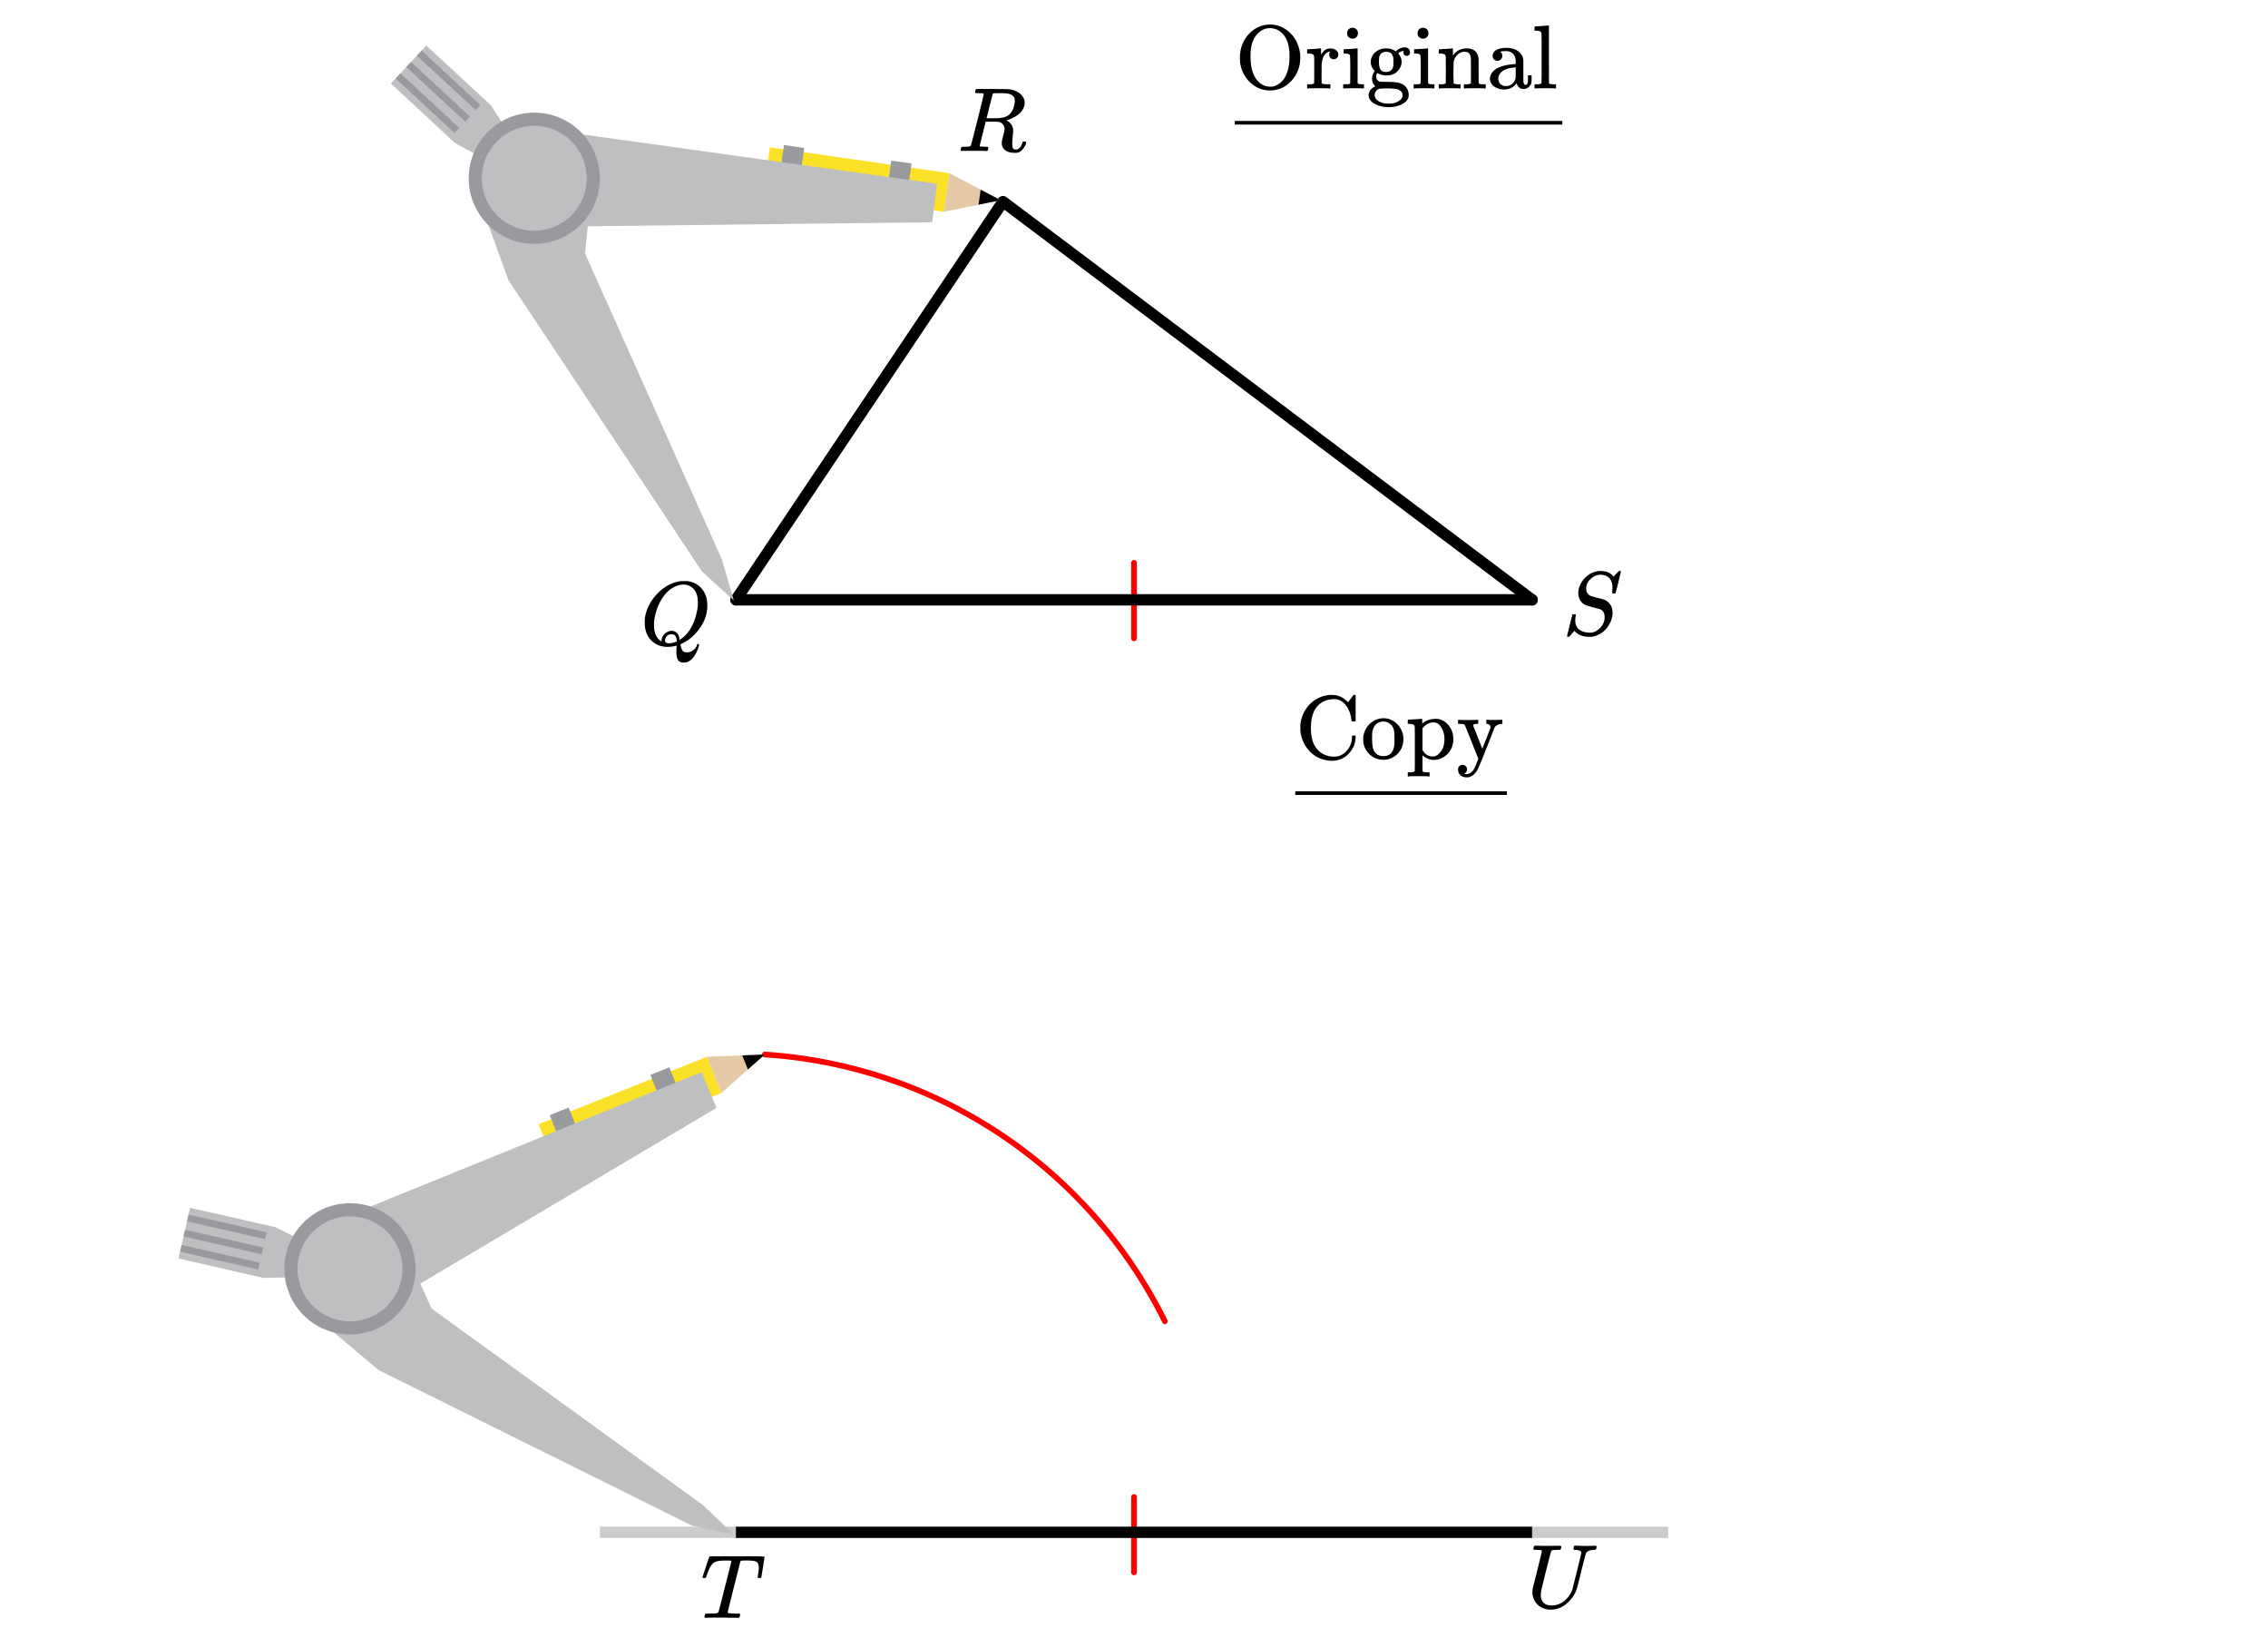 <svg xmlns="http://www.w3.org/2000/svg" width="450" height="322.938" viewBox="0 0 450 323"><defs><clipPath id="a"><path d="M245 23h65v2h-65zm0 0"/></clipPath><clipPath id="b"><path d="M257 156h42v2h-42zm0 0"/></clipPath></defs><path fill="#fff" d="M0 0h450v323H0z"/><path d="M224.438 126.64v-15.003a.563.563 0 0 1 1.125 0v15.004a.56.56 0 0 1-.563.562.56.56 0 0 1-.563-.562zm0 0M225.563 296.965v15.004a.563.563 0 0 1-1.125 0v-15.004a.563.563 0 0 1 1.125 0zm0 0" fill="red"/><path d="M304 119L199 40M199 40l-53 79" fill="red" stroke-width="2.25" stroke-linecap="round" stroke="#000"/><path d="M146 119h158" fill="none" stroke-width="2.25" stroke-linecap="round" stroke="#000"/><path d="M137 303l-62-31M75 272l-12-10M63 262l6-10M69 252l11-5M80 247l6 13M86 260l53 39M139 299l7 5M146 304l-9-1M60 253l-8 1M52 254l-17-4M35 250l3-10M38 240l17 3M55 243l5 3M60 246l9 6M69 252l-9 1M36 247l16 4M52 251l-1 1M51 252l-15-4M36 245l1-1M37 244l15 4M52 249l-16-4M37 241l16 3M53 246l-16-4M140 210l3 7M143 217l-33 13M110 230l-3-7M107 223l33-13M152 209l-9 8M143 217l-3-7M140 210l12-1M152 209l-4 3M148 212l-1-3M113 220l2 4M115 224l-4 2M111 226l-2-5M109 221l4-1M133 212l2 4M135 216l-4 2M131 218l-2-5M129 213l4-1M65 243l74-30M139 213l3 7M142 220l-64 38M78 258l-9-6M69 252l-4-9M139 113l-38-57M101 56l-5-15M96 41l10-6M106 35l11 1M117 36l-1 14M116 50l27 61M143 111l3 8M146 119l-7-6M97 32l-7-4M90 28L78 17M78 17l7-8M85 9l12 12M97 21l4 5M101 26l5 9M106 35l-9-3M78 16l1-1M79 15l12 10M91 25l-1 1M90 26L78 16M81 13l1-1M82 12l11 11M93 23l-1 1M92 24L81 13M83 11l1-1M84 10l11 11M95 21l-1 1M94 22L83 11M188 34l-1 8M187 42l-35-5M152 37l1-8M153 29l35 5M199 40l-12 2M187 42l1-8M188 34l11 6M199 40l-5 1M194 41l1-3M195 38l4 2M160 29l-1 5M155 34l1-5M181 32l-1 5M176 37l1-5M107 25l79 11M186 36l-1 8M185 44l-75 1M110 45l-4-10M106 35l1-10M230.64 262.414l-.921-1.82.5-.254-.496.265-.961-1.8.496-.266-.492.277-1-1.777.492-.277-.485.285-1.039-1.754.485-.285-.477.293-1.078-1.73.48-.298-.472.305-1.113-1.71.472-.305-.465.316-1.148-1.688.465-.316-.457.328-1.188-1.66.461-.328-.453.336-1.219-1.633.45-.336-.442.344-1.254-1.61.442-.343-.434.355-1.289-1.582.438-.355-.43.363-1.32-1.555.425-.363-.418.375-1.355-1.527.418-.371-.41.378-1.387-1.492.41-.383-.402.391-1.418-1.465.402-.394-.394.402-1.45-1.438.395-.398-.387.406-1.48-1.402.386-.406-.375.414-1.511-1.371.379-.418-.371.425-1.536-1.34.368-.425-.36.433-1.566-1.304.36-.434-.352.442-1.594-1.274.351-.441-.343.449-1.621-1.238.343-.45-.332.458-1.648-1.204.332-.457-.32.461-1.672-1.164.32-.465-.313.47-1.695-1.13.313-.469-.305.473-1.719-1.094.301-.476-.293.484-1.742-1.058.293-.48-.285.483-1.766-1.019.281-.488-.27.496-1.788-.985.273-.492-.262.496-1.808-.941.262-.5-.25.504-1.829-.906.25-.504-.238.511-1.847-.867.238-.508-.227.512-1.867-.824.23-.516-.218.52-1.88-.785.216-.52-.207.524-1.899-.747.207-.523-.195.527-1.914-.703.195-.531-.183.535-1.93-.664.184-.535-.172.539-1.942-.625.172-.535-.16.539-1.953-.582.16-.54-.152.544-1.965-.54.148-.542-.137.547-1.98-.496.14-.547-.128.547-1.989-.454.125-.547-.113.551-1.996-.414.113-.55-.101.554-2.004-.371.101-.55-.09.554-2.015-.328.09-.555-.078.559-2.02-.285.078-.555-.066.558-2.024-.242.063-.558-.05.562-2.032-.199.055-.559-.043.563-2.036-.152a.57.57 0 0 1-.519-.606.567.567 0 0 1 .605-.52l2.036.153c.004.004.007.004.011.004l2.028.195h.011l2.028.242h.011l2.02.285h.012l2.015.329h.012l2.004.37h.012l2 .415h.011l1.989.457h.011l1.977.5h.012l1.968.539c.004.004.008.004.012.004l1.953.582c.004 0 .008.004.012.004l1.941.62c.004.005.008.005.012.005l1.93.664c.004.004.008.004.012.004l1.914.707c.003 0 .007 0 .011.004l1.899.746c.004 0 .008.004.011.004l1.88.785c.003.004.007.004.011.004l1.867.828c.004 0 .004.004.008.004l1.848.867c.004 0 .008.004.011.004l1.829.906c.003.004.007.004.011.004l1.805.945c.004.004.008.004.012.008l1.789.98c.004.004.008.004.008.008l1.77 1.02s.003.004.007.004l1.746 1.058.008.008 1.722 1.094c.004.004.008.004.008.008l1.7 1.133c.003 0 .007.003.007.003l1.676 1.168c0 .004.004.008.008.008l1.648 1.203.008.008 1.621 1.238c.004.004.008.004.012.008l1.594 1.274c.004 0 .004.004.008.004l1.566 1.308c.004.004.008.004.012.008l1.535 1.34c.004 0 .008.004.012.008l1.507 1.37c.004.005.008.005.008.009l1.48 1.402.012.012 1.45 1.433c0 .004.003.008.007.008l1.418 1.469c.004 0 .004.004.008.008l1.387 1.496c.004 0 .004.004.008.007l1.355 1.524c.004.004.004.008.008.012l1.32 1.55c.004.004.008.008.008.012l1.29 1.582.007.008 1.254 1.61c.004.003.004.007.008.007l1.218 1.637c.004.004.004.008.008.012l1.184 1.66.008.008 1.148 1.687c0 .004.004.008.008.008l1.11 1.71c.003.005.003.009.007.013l1.074 1.734c.004 0 .004.004.008.008l1.04 1.758c0 .003.003.007.003.007l1 1.782c.004 0 .004.004.008.007l.96 1.801a.012.012 0 0 1 .005.008l.926 1.82a.564.564 0 0 1-1.004.512zm0 0" fill="red"/><path d="M304 305.125H146v-2.25h158zm0 0"/><path d="M146 305.125h-27v-2.25h27zm0 0M304 302.875h27v2.25h-27zm0 0" fill-opacity=".2"/><path d="M145.59 304.469l-8.324-1.813-62.168-30.84-12.02-10.109 6.336-9.98 10.316-5.157 5.875 13.043 53.829 38.957zm0 0M69.414 251.727l-9.82 1.632-7.348.172-16.855-3.86 2.293-10.046 16.976 3.852 5.395 2.757zm0 0" fill="#bdbfc1"/><path d="M51.223 251.863l-15.532-3.531.305-1.348 15.535 3.532zm0 0M51.91 248.848l-15.531-3.536.309-1.335 15.523 3.527zm0 0M52.594 245.836l-15.528-3.527.305-1.344 15.524 3.527zm0 0" fill="#989a9d"/><path d="M106.84 223.027l33.418-13.379 2.879 7.18-33.434 13.379zm0 0" fill="#fce129"/><path d="M140.258 209.648l11.472-.441-8.593 7.621zm0 0" fill="#e5c8a5"/><path d="M147.262 209.383l4.468-.176-3.351 2.969zm0 0"/><path d="M109.04 221.234l3.769-1.507 1.828 4.57-3.696 1.691zm0 0M129.02 213.254l3.77-1.508 1.831 4.57-3.695 1.692zm0 0" fill="#989a9d"/><path d="M69.414 251.727l-4.383-8.942 74.145-30.09 2.976 7.098-64.609 38.316zm0 0" fill="#bdbfc1"/><path d="M82.43 251.727c0 7.187-5.828 13.02-13.016 13.02-7.191 0-13.02-5.833-13.02-13.02 0-7.192 5.829-13.02 13.02-13.02 7.188 0 13.016 5.828 13.016 13.02zm0 0" fill="#989a9d"/><path d="M79.828 251.727c0 5.75-4.664 10.414-10.414 10.414-5.754 0-10.418-4.664-10.418-10.414 0-5.754 4.664-10.418 10.418-10.418 5.75 0 10.414 4.664 10.414 10.418zm0 0M145.59 119.14l-6.305-5.734-38.422-57.797-5.355-14.765 10.476-5.477 11.512.7-1.433 14.23 27.144 60.656zm0 0M105.984 35.367l-9.32-3.492-6.45-3.527-12.671-11.77 7.012-7.558 12.777 11.828 3.293 5.086zm0 0" fill="#bdbfc1"/><path d="M90.16 26.395L78.477 15.566l.941-1.015 11.684 10.828zm0 0M92.266 24.121L80.582 13.297l.934-1.004 11.683 10.82zm0 0M94.363 21.855L82.68 11.04l.933-1.012 11.68 10.817zm0 0" fill="#989a9d"/><path d="M152.742 29.234l35.63 5.125-1.095 7.657-35.644-5.133zm0 0" fill="#fce129"/><path d="M188.371 34.36l10.16 5.355-11.254 2.3zm0 0" fill="#e5c8a5"/><path d="M194.57 37.629l3.961 2.086-4.386.894zm0 0"/><path d="M155.543 28.777l4.02.582-.7 4.871-4.047-.382zm0 0M176.84 31.86l4.02.581-.704 4.871-4.047-.382zm0 0" fill="#989a9d"/><path d="M105.984 35.367l.676-9.933 79.254 11.02-.973 7.64-75.105.87zm0 0" fill="#bdbfc1"/><path d="M119 35.367c0 7.192-5.828 13.02-13.016 13.02-7.187 0-13.015-5.828-13.015-13.02 0-7.187 5.828-13.02 13.015-13.02 7.188 0 13.016 5.833 13.016 13.02zm0 0" fill="#989a9d"/><path d="M116.398 35.367c0 5.754-4.66 10.418-10.414 10.418S95.57 41.121 95.57 35.367s4.66-10.414 10.414-10.414 10.414 4.66 10.414 10.414zm0 0" fill="#bdbfc1"/><path d="M134.188 129.387c0-.125.007-.34.023-.649.016-.304.023-.5.023-.586v-.078l-.265.078a6.91 6.91 0 0 1-1.516.188c-1.27 0-2.332-.406-3.187-1.219-.907-.883-1.36-2.07-1.36-3.562 0-.426.004-.696.016-.813.219-1.644.91-3.156 2.078-4.531.344-.383.707-.75 1.094-1.094 1.324-1.101 2.715-1.719 4.172-1.844h.312c.45 0 .734.008.86.016 1.175.168 2.12.684 2.828 1.547.707.867 1.062 1.96 1.062 3.281 0 1.606-.5 3.11-1.5 4.508-1 1.402-2.176 2.414-3.531 3.039l-.297.14v.094a.13.13 0 0 0 .016.055c.011.027.02.063.023.11a.443.443 0 0 0 .024.117c.113.468.253.793.421.968.168.18.438.266.813.266.45 0 .86-.14 1.234-.422.375-.281.614-.613.719-1 .074-.164.152-.25.234-.25.114 0 .184.059.203.172 0 .074-.042.246-.125.516-.488 1.46-1.156 2.398-2 2.812-.3.137-.605.203-.906.203-.55 0-.933-.176-1.148-.531-.215-.352-.32-.863-.32-1.531zm-.938-4.235c.426 0 .785.157 1.07.47.285.312.457.76.508 1.343l.234-.172c.926-.633 1.676-1.516 2.243-2.64.566-1.126.945-2.41 1.132-3.86.012-.113.016-.367.016-.766 0-1.406-.406-2.41-1.219-3.015a2.662 2.662 0 0 0-1.64-.532c-.582 0-1.172.149-1.766.438-1.082.531-1.984 1.426-2.703 2.68-.719 1.257-1.172 2.664-1.36 4.226-.011.137-.015.383-.015.735 0 1.25.328 2.195.984 2.828.282.25.453.375.516.375v-.14c0-.54.215-1.005.64-1.392.426-.382.88-.578 1.36-.578zm-.594 2.47c.551 0 1.094-.126 1.625-.376l-.031-.172c-.043-.664-.262-1.066-.656-1.203a2.826 2.826 0 0 0-.344-.031c-.043 0-.082 0-.117-.008-.035-.004-.059-.008-.07-.008a1.07 1.07 0 0 0-.235.047c-.238.074-.45.219-.625.43a1.102 1.102 0 0 0-.266.71c0 .407.239.61.72.61zm0 0M319.953 116.59c0-.82-.207-1.453-.617-1.899-.41-.441-1.008-.664-1.79-.664-.667 0-1.3.274-1.905.813-.606.543-.907 1.183-.907 1.922 0 .375.094.695.282.96.187.266.433.446.734.54.031.023.445.14 1.242.351.797.215 1.2.32 1.211.32.188.044.418.165.688.36.718.512 1.078 1.277 1.078 2.297 0 .312-.047.652-.14 1.015a3.544 3.544 0 0 1-.36.985c-.739 1.48-1.903 2.387-3.485 2.719a4.312 4.312 0 0 1-.625.03c-1.187 0-2.109-.327-2.765-.984l-.188-.203-.5.563c-.332.375-.52.574-.554.594-.036.023-.098.03-.18.03-.156 0-.235-.046-.235-.14 0-.031.348-1.441 1.047-4.234.02-.07.141-.11.36-.11h.234a.424.424 0 0 1 .102.125c.004.024-.008.122-.04.297-.05.305-.077.61-.077.922.042.781.324 1.364.843 1.742.52.383 1.235.57 2.14.57.114 0 .263-.007.438-.03.563-.133 1.067-.438 1.516-.907.45-.469.734-1.004.86-1.61.019-.1.03-.288.03-.562 0-.77-.312-1.289-.937-1.562-.074-.008-.504-.121-1.297-.336-.793-.211-1.203-.328-1.234-.352a2.31 2.31 0 0 1-1.274-.906c-.316-.445-.476-.984-.476-1.61 0-.6.168-1.226.508-1.866.34-.641.754-1.137 1.242-1.493.605-.52 1.34-.847 2.203-.984.05-.008.121-.016.203-.016h.203c1.25 0 2.125.383 2.625 1.141l1.063-1.14c.011 0 .035 0 .07-.008.035-.004.066-.008.086-.008.156 0 .234.043.234.125 0 .086-.168.812-.507 2.187-.34 1.375-.528 2.082-.563 2.117-.035.04-.133.055-.289.055-.238 0-.36-.055-.36-.172 0-.07.005-.129.016-.172 0-.062.008-.191.024-.39.015-.196.023-.336.023-.422zm0 0M195.172 18.637c0-.008-.008-.024-.024-.04-.015-.015-.035-.023-.054-.03a.26.26 0 0 1-.07-.032.333.333 0 0 0-.11-.031c-.047-.004-.09-.008-.125-.008h-.14c-.06 0-.11 0-.157-.008a2.047 2.047 0 0 0-.172-.008h-.18c-.292 0-.464-.003-.523-.015-.058-.008-.097-.047-.117-.11-.031-.039-.027-.148.016-.328.05-.218.105-.336.156-.359.02-.008 1.066-.016 3.14-.016 2.063.012 3.176.028 3.344.047 1.094.156 1.922.531 2.485 1.125.449.48.672 1.012.672 1.594 0 .125-.028.309-.079.547-.28 1.074-1.16 1.937-2.64 2.594-.531.21-.832.312-.906.312l.125.078c.8.461 1.203 1.121 1.203 1.985 0 .148-.032.53-.094 1.156a16.81 16.81 0 0 0-.078 1.422c0 .418.043.715.125.89.082.18.27.266.562.266.168 0 .27-.016.313-.047.457-.176.781-.578.969-1.203.062-.164.113-.266.148-.305.035-.035.129-.054.273-.054.239 0 .36.074.36.218 0 .22-.145.563-.438 1.032-.355.523-.77.851-1.25.984a2.847 2.847 0 0 1-.531.031c-1.25 0-2.059-.375-2.422-1.125a1.55 1.55 0 0 1-.187-.719c0-.132.004-.242.007-.32.004-.078.016-.164.032-.265.015-.098.027-.172.039-.22.011-.046.039-.148.086-.304a3.41 3.41 0 0 0 .101-.406c.188-.688.281-1.125.281-1.313 0-.601-.261-1.05-.78-1.343a1.427 1.427 0 0 0-.446-.141c-.121-.008-.543-.02-1.274-.031h-1.25l-.578 2.343c-.394 1.586-.593 2.387-.593 2.407 0 .086.02.133.062.14.082.043.41.075.984.094H196c.05.086.082.137.094.156.011.024-.004.133-.047.328-.043.157-.098.274-.172.344h-.281a60.564 60.564 0 0 0-2.36-.031c-.28 0-.68.004-1.195.008-.516.008-.894.008-1.133.008-.207 0-.312-.055-.312-.172 0-.02.015-.102.047-.25.062-.227.125-.352.187-.375.05-.008.14-.016.266-.016h.11c.323 0 .683-.016 1.077-.047.168-.039.281-.113.344-.219.043-.05.477-1.718 1.305-5.007.828-3.285 1.242-5.024 1.242-5.211zm5.89.468a1.899 1.899 0 0 0-1-.507c-.406-.078-.988-.118-1.75-.118-.136 0-.28.004-.437.008-.156.008-.293.008-.406.008h-.188c-.156.012-.265.063-.328.156a947.725 947.725 0 0 0-1.203 4.797c0 .012.41.016 1.234.016.938-.008 1.563-.05 1.875-.125.782-.133 1.38-.488 1.797-1.063.2-.27.364-.632.492-1.086.13-.453.196-.855.196-1.21 0-.376-.094-.665-.281-.876zm0 0M146.469 320.95c-.324 0-.86-.005-1.61-.016-.75-.008-1.332-.016-1.75-.016-1.55 0-2.535.012-2.953.031h-.281a.6.6 0 0 1-.11-.156c-.011-.031.005-.14.048-.328.042-.156.097-.27.171-.344h.516c.719 0 1.203-.016 1.453-.047.207-.02.36-.054.453-.11.012-.019.02-.03.031-.03.063-.032.122-.149.18-.36.059-.207.301-1.144.727-2.812.199-.82.363-1.489.5-2 .844-3.301 1.265-4.989 1.265-5.063 0-.062-.175-.094-.53-.094h-.548c-.812 0-1.344.04-1.594.11-.511.105-.902.312-1.171.625-.325.367-.676 1.101-1.063 2.203-.082.262-.144.414-.18.46-.035.048-.117.071-.242.071h-.062c-.156 0-.254-.015-.29-.047-.034-.03-.054-.062-.054-.093 0-.07.184-.645.547-1.72.262-.831.48-1.491.656-1.984.074-.226.152-.382.234-.468h8.438c1.605 0 2.406.031 2.406.093v.016l.016.016v.047c0 .074-.106.757-.313 2.054-.207 1.297-.316 1.953-.328 1.961 0 .043-.027.074-.078.094-.02.023-.11.031-.266.031-.074 0-.128 0-.171-.008-.043-.003-.067-.007-.078-.015-.012-.004-.028-.024-.055-.055-.028-.031-.043-.05-.055-.062 0-.082.016-.243.047-.485.113-.644.172-1.117.172-1.422 0-.27-.035-.496-.11-.68a1.345 1.345 0 0 0-.242-.413c-.09-.094-.25-.164-.484-.22a4.33 4.33 0 0 0-.61-.093c-.171-.008-.449-.02-.835-.031-.551 0-.903.008-1.047.023-.145.016-.25.063-.313.133-.011.012-.437 1.688-1.281 5.031-.844 3.344-1.266 5.043-1.266 5.094 0 .086.078.137.235.156.176.055.629.086 1.36.094.405 0 .648.008.726.016.078.011.129.047.148.11.012.042 0 .148-.031.312-.05.21-.106.336-.156.375l-.047.015h-.125zm0 0M305.734 316.434c0 .656.184 1.168.547 1.53.364.368.887.548 1.563.548.98 0 1.847-.317 2.601-.953a4.964 4.964 0 0 0 1.57-2.297c1.176-4.696 1.766-7.102 1.766-7.219 0-.313-.379-.5-1.14-.563-.262 0-.403-.039-.422-.125-.02-.039-.016-.14.015-.296.012-.032.024-.07.04-.118a.367.367 0 0 0 .023-.109c0-.023.004-.047.015-.07.012-.02.02-.04.032-.055a.185.185 0 0 1 .039-.039.127.127 0 0 1 .055-.016h.093c.176 0 .489.008.93.024a33.05 33.05 0 0 0 2.234.008c.41-.008.696-.016.852-.016.176 0 .265.062.265.187 0 .043-.019.141-.062.29-.043.152-.066.234-.078.242-.043.062-.176.093-.406.093-.856.032-1.387.274-1.594.72-.031.062-.332 1.218-.906 3.468-.489 2.031-.793 3.23-.907 3.594-.355 1.062-1.004 2.008-1.953 2.836-.949.828-2.004 1.242-3.172 1.242-.968 0-1.785-.274-2.445-.828-.66-.551-1.059-1.27-1.195-2.157a3.124 3.124 0 0 1-.016-.406c0-.281.012-.531.031-.75.032-.101.2-.77.508-2 .309-1.226.606-2.437.899-3.625.293-1.187.437-1.832.437-1.937 0-.082-.344-.133-1.031-.157-.281 0-.453-.003-.516-.015-.062-.008-.105-.047-.125-.11-.02-.039-.015-.148.016-.328.05-.195.105-.316.156-.359.031-.008.137-.016.313-.016a60.57 60.57 0 0 0 2.453.032c.281 0 .676 0 1.187-.008.512-.004.88-.008 1.11-.008.156 0 .246.039.265.11.031.03.028.14-.015.327-.051.2-.11.32-.172.36h-.133c-.035 0-.078.004-.125.008-.047.007-.102.007-.164.007h-.156c-.637.012-1 .055-1.094.125a.258.258 0 0 0-.125.125c-.02.024-.192.657-.516 1.899a256.08 256.08 0 0 0-.976 3.89c-.328 1.352-.508 2.145-.54 2.383-.019.168-.03.344-.03.532zm0 0"/><g clip-path="url(#a)"><path d="M245 23.988h7187.5v.719H245zm0 0h7187.5v.719H245zm0 0"/></g><path d="M258 11.41a9.9 9.9 0 0 0-.031-.75c-.188-1.39-.672-2.594-1.469-3.578-.36-.406-.672-.719-.938-.922-1.078-.875-2.265-1.297-3.578-1.297-.203 0-.359 0-.468.016a5.519 5.519 0 0 0-3.078 1.281c-.266.188-.579.5-.954.938-.984 1.265-1.468 2.718-1.468 4.328 0 .5.015.906.078 1.203.234 1.36.812 2.531 1.719 3.484.921.969 2.015 1.563 3.296 1.766.266.047.563.062.875.062 1.657 0 3.078-.625 4.25-1.906C257.406 14.77 258 13.223 258 11.41zm-4.594-5.515c1.328.671 2.11 1.921 2.36 3.75.062.343.093.843.093 1.53 0 2-.406 3.532-1.187 4.595-.625.765-1.344 1.234-2.156 1.406-.078.015-.25.015-.516.015-.75 0-1.422-.25-2.016-.734-1.234-.984-1.859-2.75-1.859-5.281 0-.688.031-1.188.094-1.531.125-.891.39-1.672.812-2.313a3.928 3.928 0 0 1 1.563-1.437 3.341 3.341 0 0 1 1.39-.313c.453 0 .938.11 1.422.313zm6.235 10.828h-.282v.828h.141c.172-.031.844-.047 2.016-.047 1.312 0 2.078.016 2.296.047h.157v-.828h-.563c-.515-.016-.828-.047-.953-.094a.302.302 0 0 1-.219-.172v-.36-.359c-.015-.14-.015-.297-.015-.468v-.485c0-.344.015-.75.015-1.219v-.703c.079-1.047.36-1.812.829-2.265.109-.078.25-.172.437-.266.25-.078.39-.094.422-.078 0 .016-.016.047-.047.094a.857.857 0 0 0-.14.5c0 .265.093.484.265.656.172.172.39.25.64.25s.47-.094.641-.266c.188-.172.266-.39.266-.656 0-.437-.235-.781-.703-1.031-.235-.125-.516-.188-.86-.188-.453 0-.812.11-1.093.328-.282.204-.532.516-.766.891V9.598h-.047c-.015 0-.078 0-.203.015-.11.016-.281.032-.516.047-.234.016-.437.031-.625.047l-.656.031c-.219.016-.375.016-.5.032l-.187.015c-.016 0-.032.14-.032.422v.406h.329c.39.032.656.078.796.157.141.078.22.234.266.468l.016.407v3.703c0 .203 0 .39-.016.562v.562c-.094.173-.375.25-.844.25zm8.765-11.22c-.328 0-.594.095-.797.298-.218.187-.312.453-.312.781 0 .438.156.734.484.922.156.11.344.156.594.156.219 0 .422-.047.578-.156.313-.188.485-.484.485-.922 0-.328-.11-.578-.297-.766-.188-.187-.438-.28-.735-.312zm2.094 12.048h.14v-.828h-.421c-.328-.016-.547-.032-.625-.063a.488.488 0 0 1-.219-.219V9.598h-.047c-.015 0-.078 0-.203.015-.125.016-.297.032-.516.047-.234.016-.453.031-.656.047l-.64.031c-.22.016-.391.016-.516.032l-.172.015c-.031 0-.031.14-.031.422v.406h.187c.61 0 .969.125 1.063.36.047.125.078 1.093.078 2.89 0 1.719-.016 2.578-.016 2.61a.46.46 0 0 1-.219.203 7.3 7.3 0 0 1-.89.047h-.281v.828h.14c.219-.031.875-.047 1.969-.047 1.11 0 1.734.016 1.875.047zm6.469-7.36l-.203-.125a3.25 3.25 0 0 0-1.704-.468c-.562 0-1.078.109-1.53.343-.454.22-.813.516-1.063.891-.328.469-.485.953-.485 1.469 0 .656.266 1.25.797 1.781-.36.469-.531.969-.531 1.531 0 .625.219 1.14.656 1.5l-.203.11c-.203.093-.39.234-.578.422a1.642 1.642 0 0 0-.563 1.25c0 .187.016.312.047.39.157.578.625 1.063 1.36 1.422.734.36 1.594.547 2.578.547 1 0 1.844-.188 2.562-.547.735-.36 1.204-.844 1.36-1.422.031-.078.047-.219.047-.437 0-.703-.235-1.297-.704-1.766-.421-.39-1-.625-1.734-.734-.281-.063-.937-.094-1.937-.11-.766-.015-1.188-.015-1.297-.031a.685.685 0 0 1-.313-.11c-.312-.202-.469-.515-.469-.937 0-.219.063-.453.204-.687.609.328 1.203.5 1.78.5 1.157 0 2-.407 2.579-1.235.313-.468.484-.953.484-1.437 0-.578-.203-1.125-.593-1.61-.032-.03-.047-.062-.079-.093 0-.016.047-.063.141-.125.25-.188.516-.313.797-.36.063-.015.11-.015.156-.031v.016c0 .015-.015.047-.015.047-.063.093-.079.218-.047.39.062.36.281.531.656.531.203 0 .36-.062.469-.171a.636.636 0 0 0 .187-.47c0-.312-.094-.546-.297-.75a.965.965 0 0 0-.718-.28c-.672 0-1.266.265-1.797.796zm-3.36 2.11c0-.422.016-.719.047-.922.063-.344.219-.61.469-.813.25-.187.547-.296.906-.296.781 0 1.25.375 1.406 1.109.032.203.047.5.047.922 0 .406-.015.703-.046.89a1.28 1.28 0 0 1-.454.782c-.25.203-.562.297-.937.297-.563 0-.938-.157-1.14-.5-.204-.329-.298-.829-.298-1.47zm4.188 5.672c.344.203.5.515.5.922 0 .156 0 .265-.031.328-.079.28-.297.53-.641.765a3.287 3.287 0 0 1-1.172.5c-.219.047-.515.063-.906.063-.39 0-.703-.016-.922-.063a3.263 3.263 0 0 1-1.172-.484c-.328-.234-.547-.484-.64-.766-.032-.11-.063-.218-.063-.36 0-.25.078-.483.219-.718.14-.219.328-.39.562-.5.156-.078.64-.11 1.438-.11h.531c.61 0 1.078.032 1.406.079.328.047.625.156.89.344zm4.594-12.47c-.329 0-.594.095-.797.298-.219.187-.313.453-.313.781 0 .438.156.734.485.922.156.11.343.156.593.156.22 0 .422-.047.579-.156.312-.188.484-.484.484-.922 0-.328-.11-.578-.297-.766-.188-.187-.438-.28-.734-.312zm2.093 12.048h.141v-.828h-.422c-.328-.016-.547-.032-.625-.063a.488.488 0 0 1-.219-.219V9.598h-.046c-.016 0-.079 0-.204.015-.125.016-.296.032-.515.047-.235.016-.453.031-.656.047l-.641.031c-.219.016-.39.016-.516.032l-.172.015c-.03 0-.03.14-.03.422v.406h.187c.609 0 .968.125 1.062.36.047.125.078 1.093.078 2.89 0 1.719-.015 2.578-.015 2.61a.46.46 0 0 1-.22.203 7.3 7.3 0 0 1-.89.047h-.281v.828h.14c.22-.031.876-.047 1.97-.047 1.109 0 1.734.016 1.874.047zm3.938-1.078v-.422c0-.125-.016-.266-.016-.422 0-.156-.015-.344-.015-.531v-.578c0-.282.015-.594.015-.907 0-.328.016-.593.016-.812v-.328c.062-.641.312-1.157.734-1.578.406-.407.875-.625 1.422-.625.375 0 .672.093.86.265.187.172.312.453.406.844 0 .094.015.953.031 2.578 0 1.625-.016 2.453-.016 2.484 0 .188-.328.282-.953.282h-.437v.828h.14c.157-.031.829-.047 2.016-.047 1.188 0 1.86.016 2.016.047h.156v-.828h-.297c-.328 0-.625-.016-.875-.047a.46.46 0 0 1-.219-.203c-.015-.032-.015-.813-.015-2.344 0-1.578-.016-2.422-.016-2.5-.156-1.313-.906-1.984-2.297-2.031-1.187 0-2.11.453-2.75 1.375l-.015.03c-.016 0-.016-.233-.016-.687v-.718h-.063c-.015 0-.078 0-.203.015-.11.016-.281.032-.515.047-.235.016-.438.031-.641.047-.219 0-.438.016-.672.031-.219.016-.39.016-.5.032l-.187.015c-.016 0-.032.14-.032.422v.406h.329c.39.032.656.078.796.157.141.078.22.234.266.468v1.453c0 .438.016.829.016 1.204v.75c0 .25-.016.484-.016.703v1.125c-.11.172-.39.25-.86.25h-.53v.828h.14c.156-.031.828-.047 2.016-.047 1.187 0 1.859.016 2.015.047h.14v-.828h-.53c-.47 0-.75-.078-.844-.25zm8.703-4.407c.266 0 .5-.109.688-.296a.944.944 0 0 0 .28-.688c0-.344-.14-.61-.39-.781 0-.11.39-.156 1.203-.156.438 0 .813.125 1.11.343.296.235.515.547.64.938.063.203.094.5.094.906v.39h-.25c-1.266.079-2.313.298-3.125.673-.406.171-.75.406-1.031.687-.469.469-.703.984-.703 1.547 0 .219.046.453.14.687.172.422.5.766 1 1.032a3.438 3.438 0 0 0 1.672.406c.781 0 1.469-.25 2.047-.75.047-.047.125-.125.234-.25.11-.125.188-.219.22-.25v.078c.077.297.25.547.483.766.235.203.5.312.797.312.391 0 .735-.11 1.032-.328.28-.234.484-.5.593-.844.016-.078.032-.36.047-.843v-.704h-.719v.641c0 .516-.03.86-.109 1-.078.172-.187.25-.344.25-.171 0-.28-.078-.359-.25-.063-.11-.094-.266-.094-.469-.015-.187-.015-.875-.015-2.062v-2.047a2.112 2.112 0 0 0-.11-.578c-.172-.578-.562-1.047-1.14-1.406-.579-.36-1.266-.532-2.063-.532-.672 0-1.234.094-1.703.266-.469.187-.781.437-.938.75-.093.219-.14.422-.14.578 0 .266.078.5.265.688a.907.907 0 0 0 .688.296zm3.625 2.329c0 .718-.016 1.109-.047 1.187-.11.422-.328.781-.672 1.063-.344.296-.75.437-1.234.437a1.5 1.5 0 0 1-1.063-.406 1.359 1.359 0 0 1-.437-1.031c0-.297.062-.579.203-.813.453-.86 1.5-1.344 3.156-1.453.016-.016.047-.016.078-.016.016 0 .016.344.016 1.032zm4.016 2.328h-.282v.828h.141c.156-.031.828-.047 2-.047 1.11 0 1.766.016 1.984.047h.141v-.828h-.281a7.3 7.3 0 0 1-.89-.047.46.46 0 0 1-.22-.203c0-.032-.015-1.938-.015-5.75V5.05h-.047c-.016 0-.078.015-.203.015a9.137 9.137 0 0 1-.547.047l-.656.047-.672.047a3.91 3.91 0 0 0-.516.031l-.187.016c-.016 0-.032.14-.032.406v.422h.329c.39.031.656.078.796.156.141.078.22.235.266.453v1.094c.016.328.016.688.016 1.094v5.656c0 .297 0 .563-.016.781v1.157c-.094.172-.39.25-.844.25zm0 0"/><g clip-path="url(#b)"><path d="M257 156.988h7187.5v.719H257zm0 0h7187.5v.719H257zm0 0"/></g><path d="M268.89 145.926h-.515a.332.332 0 0 0-.11.234c0 .219-.03.485-.077.797a4.08 4.08 0 0 1-1.188 2.219c-.656.625-1.422.937-2.297.937-.844 0-1.625-.203-2.312-.61a4.207 4.207 0 0 1-1.594-1.671c-.453-.844-.688-1.984-.688-3.437 0-2 .485-3.485 1.422-4.438.844-.828 1.89-1.25 3.14-1.25.376 0 .673.031.907.125.672.219 1.235.703 1.703 1.422.469.719.75 1.578.86 2.547.015.14.062.234.125.312h.625l.093-.11v-5.03a.281.281 0 0 0-.234-.11h-.094c-.047.016-.062.016-.078.016-.047.047-.234.297-.562.734l-.532.703-.234-.218a4.298 4.298 0 0 0-2.297-1.188 4.67 4.67 0 0 0-.61-.031c-.03 0-.093 0-.156-.016h-.14c-.235 0-.547.032-.922.11a6.087 6.087 0 0 0-3.406 1.922c-.922 1.015-1.485 2.265-1.688 3.718-.015.125-.015.39-.015.782 0 .406 0 .671.015.765.219 1.5.781 2.75 1.703 3.75.907 1.016 2.047 1.64 3.391 1.906.313.079.688.11 1.125.11.438 0 .828-.031 1.172-.125a4.482 4.482 0 0 0 2.5-1.64 4.835 4.835 0 0 0 1.062-2.86v-.266zm1.594.765c0 .938.282 1.782.844 2.5.578.72 1.297 1.204 2.203 1.438.281.062.594.11.953.11.344 0 .657-.048.938-.11a4.186 4.186 0 0 0 1.937-1.125 3.845 3.845 0 0 0 1.016-1.984c.063-.313.094-.594.094-.844 0-1.188-.422-2.203-1.266-3.047-.765-.766-1.672-1.14-2.719-1.14-.109 0-.25.015-.453.03-.969.126-1.797.579-2.5 1.36-.687.781-1.047 1.734-1.047 2.812zm4.329-3.515c.984.203 1.578.797 1.78 1.734.063.281.094.813.094 1.594v.578c0 1.953-.734 2.922-2.203 2.922-.875 0-1.5-.36-1.89-1.094-.235-.484-.344-1.281-.344-2.422 0-.562.016-.937.031-1.156.14-.969.547-1.625 1.219-1.969a2.47 2.47 0 0 1 1.016-.218c.14 0 .234.015.296.03zm4.796 10.047h-.28v.828h.14c.156-.047.828-.063 2.015-.063 1.188 0 1.86.016 2.016.063h.156v-.828h-.297a6.96 6.96 0 0 1-.875-.063.35.35 0 0 1-.218-.203c-.016-.016-.016-.547-.016-1.594v-1.531l.14.125a3.233 3.233 0 0 0 2.157.797 3.4 3.4 0 0 0 1.125-.188c.734-.28 1.328-.687 1.781-1.25.469-.578.766-1.25.875-2.03.031-.188.047-.391.047-.626 0-1.047-.297-1.937-.86-2.656-.562-.734-1.265-1.188-2.093-1.36a4.665 4.665 0 0 0-.578-.03c-.938 0-1.766.265-2.485.796l-.156.125-.015-.469v-.468h-.047c-.016 0-.079 0-.204.015a9.632 9.632 0 0 1-.53.047c-.25.016-.47.031-.673.047-.218 0-.437.016-.671.031-.22.016-.391.016-.516.032l-.188.015c-.015 0-.03.14-.03.422v.406h.327c.39.032.656.078.797.157.14.078.219.234.266.468v.969c.015.297.015.625.015.969v5.062c0 .266 0 .5-.015.703v1.016c-.094.172-.375.266-.844.266zm7-6.594c0 1.187-.328 2.11-.984 2.781-.406.453-.86.672-1.36.672-.859 0-1.53-.437-2.015-1.297v-4.297c.625-.781 1.36-1.172 2.203-1.172h.14a.44.44 0 0 0 .126.016c.515.094.969.453 1.328 1.094.375.64.562 1.375.562 2.203zm3.61 5.11a.848.848 0 0 0-.64.25c-.188.156-.267.374-.267.656 0 .468.157.843.47 1.14.327.297.734.438 1.218.438.188 0 .328 0 .375-.016.656-.14 1.219-.578 1.688-1.297.171-.265.546-1.11 1.109-2.515.562-1.407 1.094-2.766 1.61-4.063.5-1.312.765-1.969.78-2 .235-.406.688-.656 1.36-.719h.187v-.828h-.078c-.312.031-.797.047-1.469.047-.906 0-1.421-.016-1.53-.047h-.11v.828h.062c.22 0 .391.063.532.172a.543.543 0 0 1 .218.469v.156l-.78 2.047c-.563 1.375-.829 2.063-.829 2.078l-1.828-4.61c0-.202.281-.312.844-.312h.171v-.828h-.156c-.203.047-.86.063-1.984.063-1.031 0-1.61-.016-1.735-.063h-.125v.828h.438c.531 0 .844.094.922.282l1.36 3.359 1.296 3.297-.312.781a8.317 8.317 0 0 1-.657 1.422 1.966 1.966 0 0 1-.875.719 1.45 1.45 0 0 1-.515.109.721.721 0 0 1-.36-.078c-.046-.031-.046-.047 0-.078a.682.682 0 0 0 .344-.297.957.957 0 0 0 .14-.484.871.871 0 0 0-.25-.641.85.85 0 0 0-.624-.266zm0 0"/></svg>